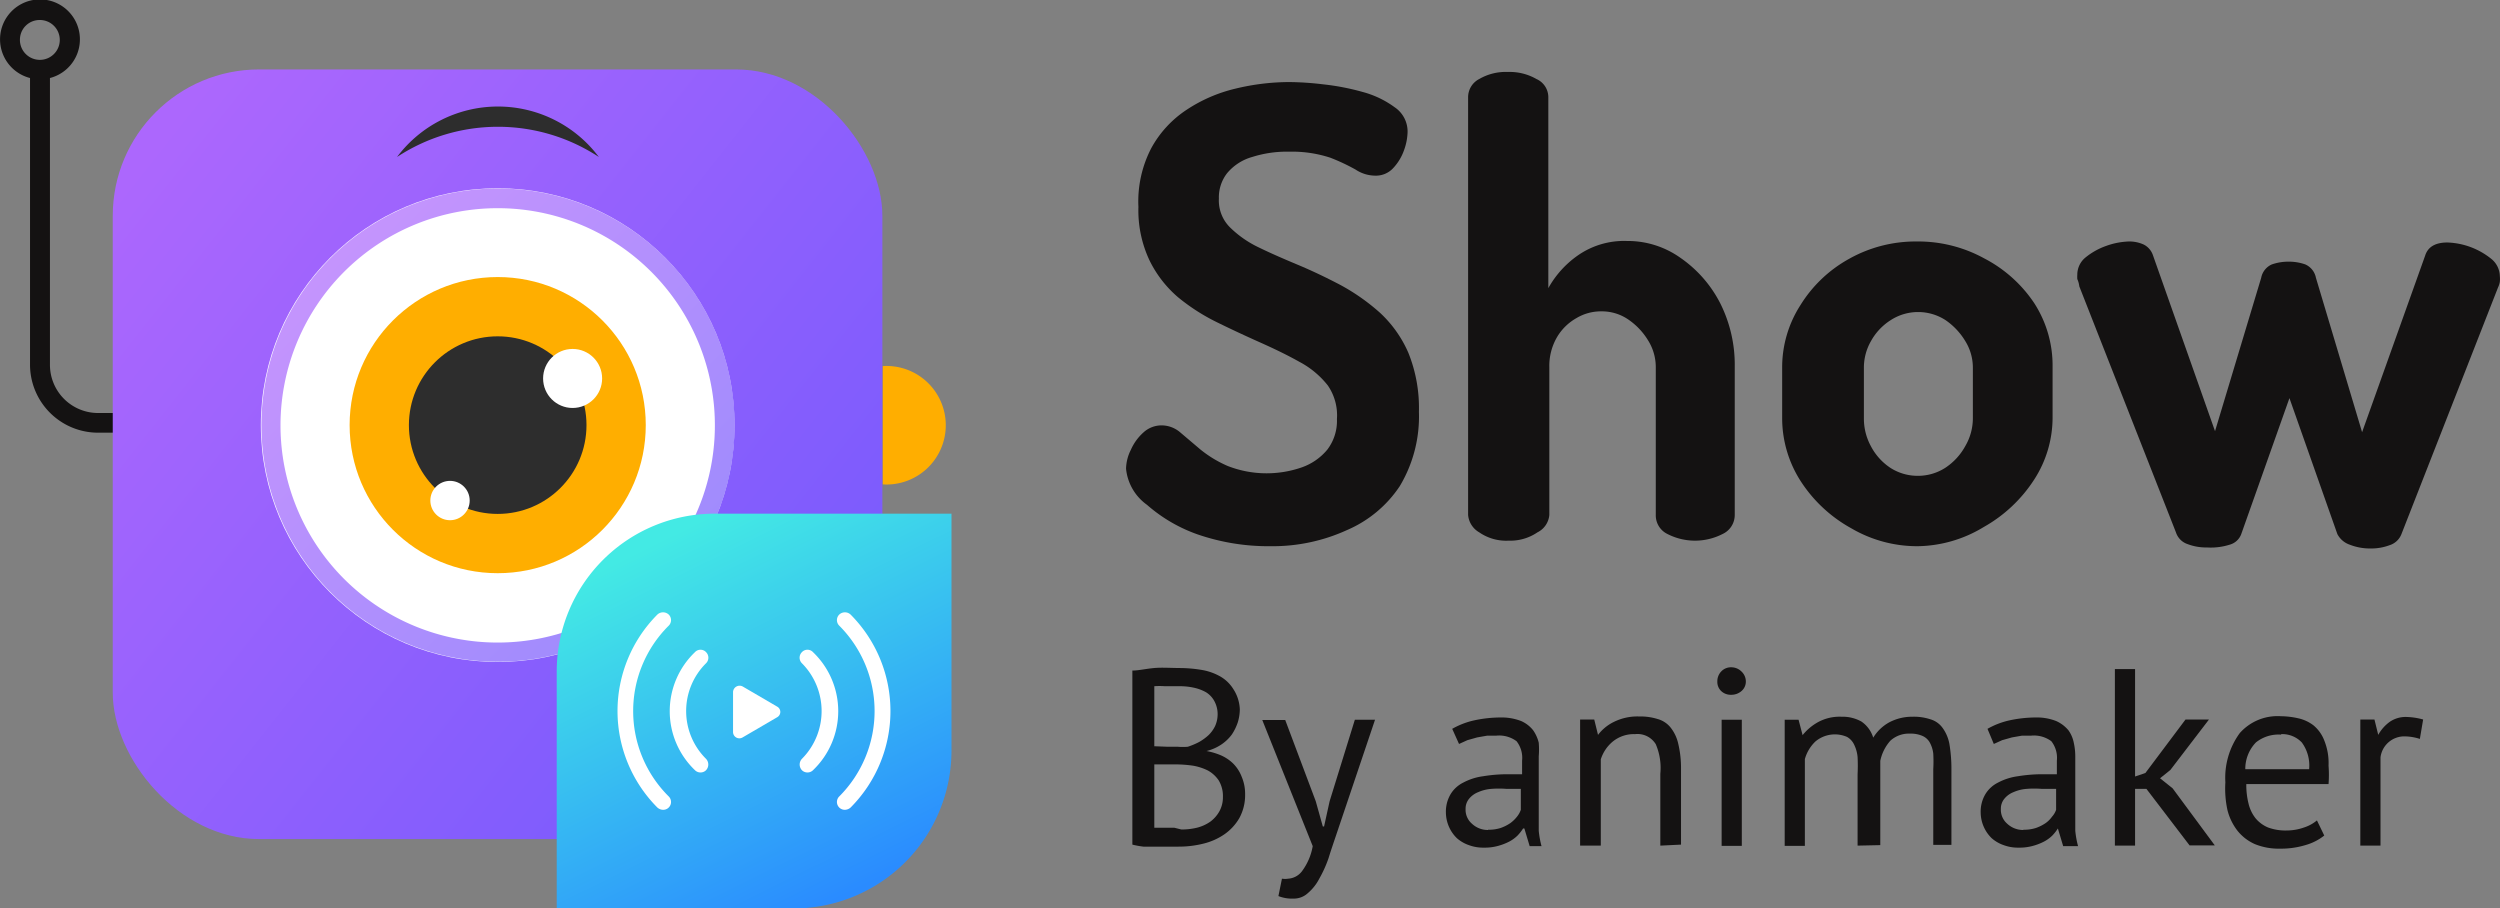 <svg xmlns="http://www.w3.org/2000/svg" xmlns:xlink="http://www.w3.org/1999/xlink" width="99.107" height="36.013" viewBox="0 0 99.107 36.013">
  <rect x="0" y="0" width="99.107" height="36.013" fill="#808080" stroke="none"/>
  <defs>
    <linearGradient id="linear-gradient" x1="0.947" y1="0.853" x2="0.031" y2="0.13" gradientUnits="objectBoundingBox">
      <stop offset="0" stop-color="#775afd"/>
      <stop offset="1" stop-color="#ac67fd"/>
    </linearGradient>
    <linearGradient id="linear-gradient-2" x1="0.146" y1="0.146" x2="0.854" y2="0.853" gradientUnits="objectBoundingBox">
      <stop offset="0" stop-color="#ac67fd"/>
      <stop offset="1" stop-color="#775afd"/>
    </linearGradient>
    <linearGradient id="linear-gradient-3" x1="0.281" y1="0.058" x2="0.731" y2="0.967" gradientUnits="objectBoundingBox">
      <stop offset="0" stop-color="#43eae4"/>
      <stop offset="1" stop-color="#2a8bff"/>
    </linearGradient>
  </defs>
  <g id="Logo" transform="translate(-225 100)">
    <path id="Path_83657" data-name="Path 83657" d="M7.25,18.36a1.91,1.91,0,0,1-1.91-1.91V5.08a1.583,1.583,0,1,0-.79,0V16.45a2.7,2.7,0,0,0,2.7,2.69H9.7v-.78ZM4.15,3.56a.78.78,0,0,1,.78-.78.79.79,0,1,1-.78.78Z" transform="translate(221.64 -101.987)" fill="#141212"/>
    <path id="Path_83658" data-name="Path 83658" d="M38.35,16.5a2.35,2.35,0,1,1,0,4.69" transform="translate(221.64 -101.987)" fill="#ffae00"/>
    <rect id="Rectangle_12082" data-name="Rectangle 12082" width="30.51" height="30.51" rx="5.8" transform="translate(229.47 -97.247)" fill="url(#linear-gradient)"/>
    <circle id="Ellipse_5926" data-name="Ellipse 5926" cx="9.39" cy="9.39" r="9.39" transform="translate(235.34 -92.537)" fill="#fff"/>
    <path id="Path_83659" data-name="Path 83659" d="M23.09,10.24a8.61,8.61,0,1,1-8.61,8.6,8.61,8.61,0,0,1,8.61-8.6m0-.78A9.38,9.38,0,1,0,29.729,12.2,9.39,9.39,0,0,0,23.09,9.46Z" transform="translate(221.64 -101.987)" opacity="0.7" fill="url(#linear-gradient-2)"/>
    <circle id="Ellipse_5927" data-name="Ellipse 5927" cx="5.87" cy="5.87" r="5.87" transform="translate(238.86 -89.017)" fill="#ffae00"/>
    <circle id="Ellipse_5928" data-name="Ellipse 5928" cx="3.52" cy="3.52" r="3.52" transform="translate(241.21 -86.667)" fill="#2d2d2d"/>
    <circle id="Ellipse_5929" data-name="Ellipse 5929" cx="1.17" cy="1.17" r="1.17" transform="translate(246.53 -86.167)" fill="#fff"/>
    <circle id="Ellipse_5930" data-name="Ellipse 5930" cx="0.78" cy="0.78" r="0.78" transform="translate(242.06 -80.937)" fill="#fff"/>
    <path id="Path_83660" data-name="Path 83660" d="M19.1,8.21a5,5,0,0,1,8,0,7.28,7.28,0,0,0-8,0Z" transform="translate(221.64 -101.987)" fill="#2d2d2d"/>
    <path id="Path_83661" data-name="Path 83661" d="M19.1,8.21" transform="translate(221.64 -101.987)" fill="none"/>
    <path id="Path_83662" data-name="Path 83662" d="M27.08,8.21" transform="translate(221.64 -101.987)" fill="none"/>
    <path id="Path_83663" data-name="Path 83663" d="M28.32,20.35h9.39v9.39A6.26,6.26,0,0,1,31.45,36H22.06V26.61A6.26,6.26,0,0,1,28.32,20.35Z" transform="translate(225.01 -99.987)" fill="url(#linear-gradient-3)"/>
    <path id="Path_83664" data-name="Path 83664" d="M36.85,34.09a.31.31,0,0,1-.22-.53,4.79,4.79,0,0,0,0-6.77.31.31,0,0,1,0-.44.33.33,0,0,1,.45,0,5.42,5.42,0,0,1,0,7.65A.35.35,0,0,1,36.85,34.09Z" transform="translate(221.64 -101.987)" fill="#fff"/>
    <path id="Path_83665" data-name="Path 83665" d="M29.65,34.09a.35.35,0,0,1-.23-.09,5.42,5.42,0,0,1,0-7.65.33.33,0,0,1,.45,0,.31.31,0,0,1,0,.44,4.77,4.77,0,0,0,0,6.77.31.31,0,0,1-.22.53Z" transform="translate(221.64 -101.987)" fill="#fff"/>
    <path id="Path_83666" data-name="Path 83666" d="M35.37,32.61a.31.31,0,0,1-.22-.09.33.33,0,0,1,0-.45,2.69,2.69,0,0,0,0-3.79.31.31,0,0,1,0-.44.3.3,0,0,1,.44,0,3.238,3.238,0,0,1,0,4.68.31.31,0,0,1-.22.09Z" transform="translate(221.64 -101.987)" fill="#fff"/>
    <path id="Path_83667" data-name="Path 83667" d="M31.13,32.61a.31.31,0,0,1-.22-.09,3.238,3.238,0,0,1,0-4.68.3.3,0,0,1,.44,0,.31.31,0,0,1,0,.44,2.67,2.67,0,0,0,0,3.79.33.33,0,0,1,0,.45A.31.31,0,0,1,31.13,32.61Z" transform="translate(221.64 -101.987)" fill="#fff"/>
    <path id="Path_83668" data-name="Path 83668" d="M34.17,30l-1.37-.8a.26.26,0,0,0-.38.22V31a.25.25,0,0,0,.38.22l1.37-.8a.24.24,0,0,0,0-.42Z" transform="translate(221.64 -101.987)" fill="#fff"/>
    <path id="Path_83669" data-name="Path 83669" d="M53.74,23.64a8.62,8.62,0,0,1-2.91-.47,6.14,6.14,0,0,1-2-1.17A2,2,0,0,1,48,20.57a1.73,1.73,0,0,1,.19-.75,2,2,0,0,1,.5-.69,1.06,1.06,0,0,1,.72-.28,1.14,1.14,0,0,1,.74.28l.79.67a4.57,4.57,0,0,0,1.09.66,4.24,4.24,0,0,0,2.95.05,2.3,2.3,0,0,0,1-.7,1.88,1.88,0,0,0,.38-1.21A2.09,2.09,0,0,0,56,17.27a3.53,3.53,0,0,0-1.13-.94c-.48-.27-1-.52-1.56-.77s-1.12-.51-1.69-.79a7.88,7.88,0,0,1-1.56-1,4.55,4.55,0,0,1-1.13-1.46,4.65,4.65,0,0,1-.44-2.12A4.58,4.58,0,0,1,49,7.86a4.27,4.27,0,0,1,1.4-1.52,6,6,0,0,1,1.94-.84,9.13,9.13,0,0,1,2.13-.26,12,12,0,0,1,1.34.09,9.53,9.53,0,0,1,1.56.3,3.81,3.81,0,0,1,1.28.61,1.16,1.16,0,0,1,.51,1,2.27,2.27,0,0,1-.14.7,2,2,0,0,1-.42.7.93.93,0,0,1-.73.31,1.42,1.42,0,0,1-.77-.24,7.8,7.8,0,0,0-1-.47A4.85,4.85,0,0,0,54.48,8,4.57,4.57,0,0,0,53,8.21a2,2,0,0,0-1,.65,1.56,1.56,0,0,0-.32,1A1.5,1.5,0,0,0,52.12,11a4.17,4.17,0,0,0,1.13.79c.47.23,1,.46,1.55.69s1.12.5,1.69.8a8.2,8.2,0,0,1,1.57,1.1,4.73,4.73,0,0,1,1.13,1.59,5.83,5.83,0,0,1,.42,2.34,5.37,5.37,0,0,1-.76,2.95A4.76,4.76,0,0,1,56.76,23a7.08,7.08,0,0,1-3.02.64Z" transform="translate(221.64 -101.987)" fill="#141212"/>
    <path id="Path_83670" data-name="Path 83670" d="M63.17,23.42A1.88,1.88,0,0,1,62,23.09a.88.88,0,0,1-.44-.69V5.83A.81.81,0,0,1,62,5.12a2.09,2.09,0,0,1,1.14-.28,2.13,2.13,0,0,1,1.13.28.79.79,0,0,1,.47.71v7.58a3.88,3.88,0,0,1,1.16-1.29,3.2,3.2,0,0,1,1.95-.58,3.61,3.61,0,0,1,2.13.67A4.9,4.9,0,0,1,71.55,14a5.43,5.43,0,0,1,.58,2.52V22.4a.83.83,0,0,1-.49.76,2.39,2.39,0,0,1-2.17,0A.82.82,0,0,1,69,22.4V16.55a2,2,0,0,0-.3-1.06,2.69,2.69,0,0,0-.78-.83,1.85,1.85,0,0,0-1.07-.33,1.89,1.89,0,0,0-1,.27,2.08,2.08,0,0,0-.77.76,2.26,2.26,0,0,0-.3,1.19V22.4a.85.85,0,0,1-.47.69,1.91,1.91,0,0,1-1.14.33Z" transform="translate(221.64 -101.987)" fill="#141212"/>
    <path id="Path_83671" data-name="Path 83671" d="M79.39,23.64a5.17,5.17,0,0,1-2.64-.71,5.61,5.61,0,0,1-2-1.86,4.62,4.62,0,0,1-.74-2.5v-2a4.56,4.56,0,0,1,.72-2.48,5.25,5.25,0,0,1,1.93-1.84,5.38,5.38,0,0,1,2.68-.69,5.44,5.44,0,0,1,2.68.67A5.34,5.34,0,0,1,84,14a4.55,4.55,0,0,1,.73,2.52v2A4.52,4.52,0,0,1,84,21a5.7,5.7,0,0,1-2,1.88A5.16,5.16,0,0,1,79.39,23.64Zm0-2.79a2,2,0,0,0,1.09-.32,2.42,2.42,0,0,0,.79-.86,2.19,2.19,0,0,0,.3-1.1v-2a2,2,0,0,0-.3-1.06,2.69,2.69,0,0,0-.78-.83,2,2,0,0,0-2.18,0,2.3,2.3,0,0,0-.78.83,2.11,2.11,0,0,0-.28,1.07v2a2.28,2.28,0,0,0,.28,1.1,2.31,2.31,0,0,0,.78.86,2,2,0,0,0,1.08.31Z" transform="translate(221.64 -101.987)" fill="#141212"/>
    <path id="Path_83672" data-name="Path 83672" d="M90.85,23.69a2.06,2.06,0,0,1-.76-.13.73.73,0,0,1-.47-.47l-3.83-9.75a1.007,1.007,0,0,0-.08-.29,1.41,1.41,0,0,1,0-.18.88.88,0,0,1,.33-.68,2.75,2.75,0,0,1,.83-.46,2.89,2.89,0,0,1,.89-.17,1.37,1.37,0,0,1,.58.12.74.74,0,0,1,.36.4l2.47,7L93,13a.73.73,0,0,1,.42-.53,2,2,0,0,1,.67-.11,1.94,1.94,0,0,1,.66.11.73.73,0,0,1,.42.53L97,19.12l2.5-7c.11-.35.41-.52.88-.52a2.92,2.92,0,0,1,1.73.64.9.9,0,0,1,.35.69,1,1,0,0,1,0,.23.81.81,0,0,1-.07.22l-3.83,9.78a.74.74,0,0,1-.47.44,2.06,2.06,0,0,1-.76.13,2.18,2.18,0,0,1-.82-.15.87.87,0,0,1-.49-.42l-1.9-5.39-1.9,5.36a.68.68,0,0,1-.47.45A2.49,2.49,0,0,1,90.85,23.69Z" transform="translate(221.64 -101.987)" fill="#141212"/>
    <path id="Path_83673" data-name="Path 83673" d="M52.51,30.11a1.81,1.81,0,0,1-.08.51,2,2,0,0,1-.24.49,1.69,1.69,0,0,1-.41.39,1.86,1.86,0,0,1-.59.26h0a2.69,2.69,0,0,1,.57.17,1.63,1.63,0,0,1,.49.33,1.5,1.5,0,0,1,.33.51,1.73,1.73,0,0,1,.14.71,1.9,1.9,0,0,1-.23.94,2,2,0,0,1-.59.64,2.51,2.51,0,0,1-.83.37,4,4,0,0,1-1,.12H48.69a3.531,3.531,0,0,1-.44-.08v-6.9c.24,0,.53-.07.86-.1s.68,0,1.07,0a5.39,5.39,0,0,1,.79.07,2.23,2.23,0,0,1,.74.25,1.46,1.46,0,0,1,.54.51,1.58,1.58,0,0,1,.26.81Zm-2.87,1.48h.41a2.25,2.25,0,0,0,.4,0,3,3,0,0,0,.45-.19,2.07,2.07,0,0,0,.37-.27,1.27,1.27,0,0,0,.26-.36,1.14,1.14,0,0,0,.1-.45,1.08,1.08,0,0,0-.13-.54.93.93,0,0,0-.33-.35,1.71,1.71,0,0,0-.48-.18,2.57,2.57,0,0,0-.55-.06h-.61a3,3,0,0,0-.41,0v2.38Zm.55,3.28a2.56,2.56,0,0,0,.62-.07,1.6,1.6,0,0,0,.53-.24,1.29,1.29,0,0,0,.36-.41,1.15,1.15,0,0,0,.14-.57,1.2,1.2,0,0,0-.17-.66,1.24,1.24,0,0,0-.43-.39,2.15,2.15,0,0,0-.59-.19,4.89,4.89,0,0,0-.66-.05h-.87V34.8h.79Z" transform="translate(221.64 -101.987)" fill="#141212"/>
    <path id="Path_83674" data-name="Path 83674" d="M55.52,33.75l.28,1h.05l.22-1,1-3.23h.8L56.36,35c-.11.33-.22.64-.33,1a4.81,4.81,0,0,1-.37.82,1.89,1.89,0,0,1-.45.57.82.82,0,0,1-.58.22,1.45,1.45,0,0,1-.59-.1l.14-.69a.79.79,0,0,0,.25,0,.74.74,0,0,0,.54-.29,2.33,2.33,0,0,0,.43-1l-2-5h.91Z" transform="translate(221.64 -101.987)" fill="#141212"/>
    <path id="Path_83675" data-name="Path 83675" d="M60.93,30.88a3.11,3.11,0,0,1,.89-.34,5,5,0,0,1,1-.11,2.16,2.16,0,0,1,.84.14,1.23,1.23,0,0,1,.48.37,1.45,1.45,0,0,1,.22.49,3.29,3.29,0,0,1,0,.54v2.95a3.68,3.68,0,0,0,.11.61H64l-.21-.7h-.05a1.79,1.79,0,0,1-.22.28,1.4,1.4,0,0,1-.33.24,2.24,2.24,0,0,1-.44.17,2,2,0,0,1-.57.07,1.63,1.63,0,0,1-.59-.1,1.41,1.41,0,0,1-.48-.28,1.44,1.44,0,0,1-.43-1,1.36,1.36,0,0,1,.18-.73,1.22,1.22,0,0,1,.51-.47,2.31,2.31,0,0,1,.78-.25,6,6,0,0,1,1-.08h.55v-.54a1.07,1.07,0,0,0-.22-.77,1.16,1.16,0,0,0-.8-.22h-.36l-.4.07-.39.11-.33.15Zm1.42,4a1.55,1.55,0,0,0,.5-.07,1.68,1.68,0,0,0,.38-.19,1.34,1.34,0,0,0,.27-.26.91.91,0,0,0,.15-.27v-.83h-.57a3.86,3.86,0,0,0-.6,0,1.59,1.59,0,0,0-.52.13.88.88,0,0,0-.36.26.62.62,0,0,0-.14.41.73.73,0,0,0,.25.58.92.92,0,0,0,.64.25Z" transform="translate(221.64 -101.987)" fill="#141212"/>
    <path id="Path_83676" data-name="Path 83676" d="M69.18,35.51V32.66A2.39,2.39,0,0,0,69,31.49a.85.85,0,0,0-.82-.4,1.33,1.33,0,0,0-.88.29,1.5,1.5,0,0,0-.48.71v3.42H66v-5h.56l.15.61h0a1.75,1.75,0,0,1,.64-.52,2.1,2.1,0,0,1,1-.21,2.28,2.28,0,0,1,.72.1,1,1,0,0,1,.51.33,1.58,1.58,0,0,1,.31.65,4.119,4.119,0,0,1,.11,1v3Z" transform="translate(221.64 -101.987)" fill="#141212"/>
    <path id="Path_83677" data-name="Path 83677" d="M71.44,29a.56.56,0,0,1,.15-.39.53.53,0,0,1,.4-.17.58.58,0,0,1,.41.17.54.54,0,0,1,.17.39.49.49,0,0,1-.17.38.61.61,0,0,1-.41.15.55.55,0,0,1-.4-.15A.5.5,0,0,1,71.44,29Zm.17,1.52h.8v5h-.8Z" transform="translate(221.64 -101.987)" fill="#141212"/>
    <path id="Path_83678" data-name="Path 83678" d="M77,35.51V32.68q.017-.34,0-.68a1.4,1.4,0,0,0-.14-.5.68.68,0,0,0-.28-.3,1.2,1.2,0,0,0-1.25.18,1.52,1.52,0,0,0-.42.7v3.44h-.8v-5h.55l.16.61h0a2.07,2.07,0,0,1,.62-.52,1.79,1.79,0,0,1,.92-.21,1.54,1.54,0,0,1,.79.19,1.2,1.2,0,0,1,.47.64,1.7,1.7,0,0,1,.64-.61,1.94,1.94,0,0,1,.91-.22,2.09,2.09,0,0,1,.71.1.91.91,0,0,1,.48.33,1.56,1.56,0,0,1,.28.65,5.941,5.941,0,0,1,.08,1v3H80v-3a5.461,5.461,0,0,0,0-.62,1.2,1.2,0,0,0-.14-.44.61.61,0,0,0-.29-.26,1.16,1.16,0,0,0-.49-.09,1.09,1.09,0,0,0-.78.28,1.72,1.72,0,0,0-.4.8v3.34Z" transform="translate(221.64 -101.987)" fill="#141212"/>
    <path id="Path_83679" data-name="Path 83679" d="M82.15,30.88a3.11,3.11,0,0,1,.89-.34,5,5,0,0,1,1-.11,2.1,2.1,0,0,1,.83.14,1.35,1.35,0,0,1,.49.37,1.26,1.26,0,0,1,.21.49,2.479,2.479,0,0,1,.06.54q0,.6,0,1.17v1.78a3.68,3.68,0,0,0,.11.61h-.59l-.21-.7h0a1.789,1.789,0,0,1-.22.28,1.4,1.4,0,0,1-.33.24,2.24,2.24,0,0,1-.44.17,2,2,0,0,1-.57.07,1.63,1.63,0,0,1-.59-.1,1.41,1.41,0,0,1-.48-.28,1.44,1.44,0,0,1-.43-1,1.36,1.36,0,0,1,.18-.73,1.22,1.22,0,0,1,.51-.47,2.31,2.31,0,0,1,.78-.25,6,6,0,0,1,1-.08h.55v-.54a1.07,1.07,0,0,0-.22-.77,1.16,1.16,0,0,0-.8-.22h-.36l-.4.07-.39.11-.33.15Zm1.42,4a1.55,1.55,0,0,0,.5-.07,1.68,1.68,0,0,0,.38-.19,1.07,1.07,0,0,0,.26-.26.77.77,0,0,0,.16-.27v-.83H84.3a3.86,3.86,0,0,0-.6,0,1.59,1.59,0,0,0-.52.13.88.88,0,0,0-.36.26.62.62,0,0,0-.14.41.73.73,0,0,0,.25.58.92.92,0,0,0,.64.25Z" transform="translate(221.64 -101.987)" fill="#141212"/>
    <path id="Path_83680" data-name="Path 83680" d="M88.45,33.26H88v2.25h-.8v-7H88v4.26l.41-.14L90,30.51h.93l-1.53,2-.41.33.5.4,1.67,2.26h-1Z" transform="translate(221.64 -101.987)" fill="#141212"/>
    <path id="Path_83681" data-name="Path 83681" d="M95.5,35.11a2.11,2.11,0,0,1-.75.38,3.32,3.32,0,0,1-1,.14,2.5,2.5,0,0,1-1-.18,1.83,1.83,0,0,1-.69-.53,2.21,2.21,0,0,1-.4-.83A4,4,0,0,1,91.58,33a3,3,0,0,1,.57-1.95,2,2,0,0,1,1.63-.67,3.23,3.23,0,0,1,.68.08,1.54,1.54,0,0,1,.61.28,1.45,1.45,0,0,1,.43.6,2.39,2.39,0,0,1,.17,1,4.8,4.8,0,0,1,0,.73H92.41a3,3,0,0,0,.09.78,1.49,1.49,0,0,0,.28.58,1.3,1.3,0,0,0,.49.36,2,2,0,0,0,.75.12,2.08,2.08,0,0,0,.68-.12,1.52,1.52,0,0,0,.51-.28Zm-1.71-4a1.43,1.43,0,0,0-1,.31,1.51,1.51,0,0,0-.42,1.06H94.9a1.54,1.54,0,0,0-.29-1.06,1.07,1.07,0,0,0-.82-.33Z" transform="translate(221.64 -101.987)" fill="#141212"/>
    <path id="Path_83682" data-name="Path 83682" d="M99.29,31.28a2,2,0,0,0-.57-.1.95.95,0,0,0-.99.83v3.5h-.8v-5h.56l.15.61h0a1.57,1.57,0,0,1,.46-.52,1.11,1.11,0,0,1,.67-.19,2.71,2.71,0,0,1,.65.1Z" transform="translate(221.64 -101.987)" fill="#141212"/>
  </g>
</svg>
